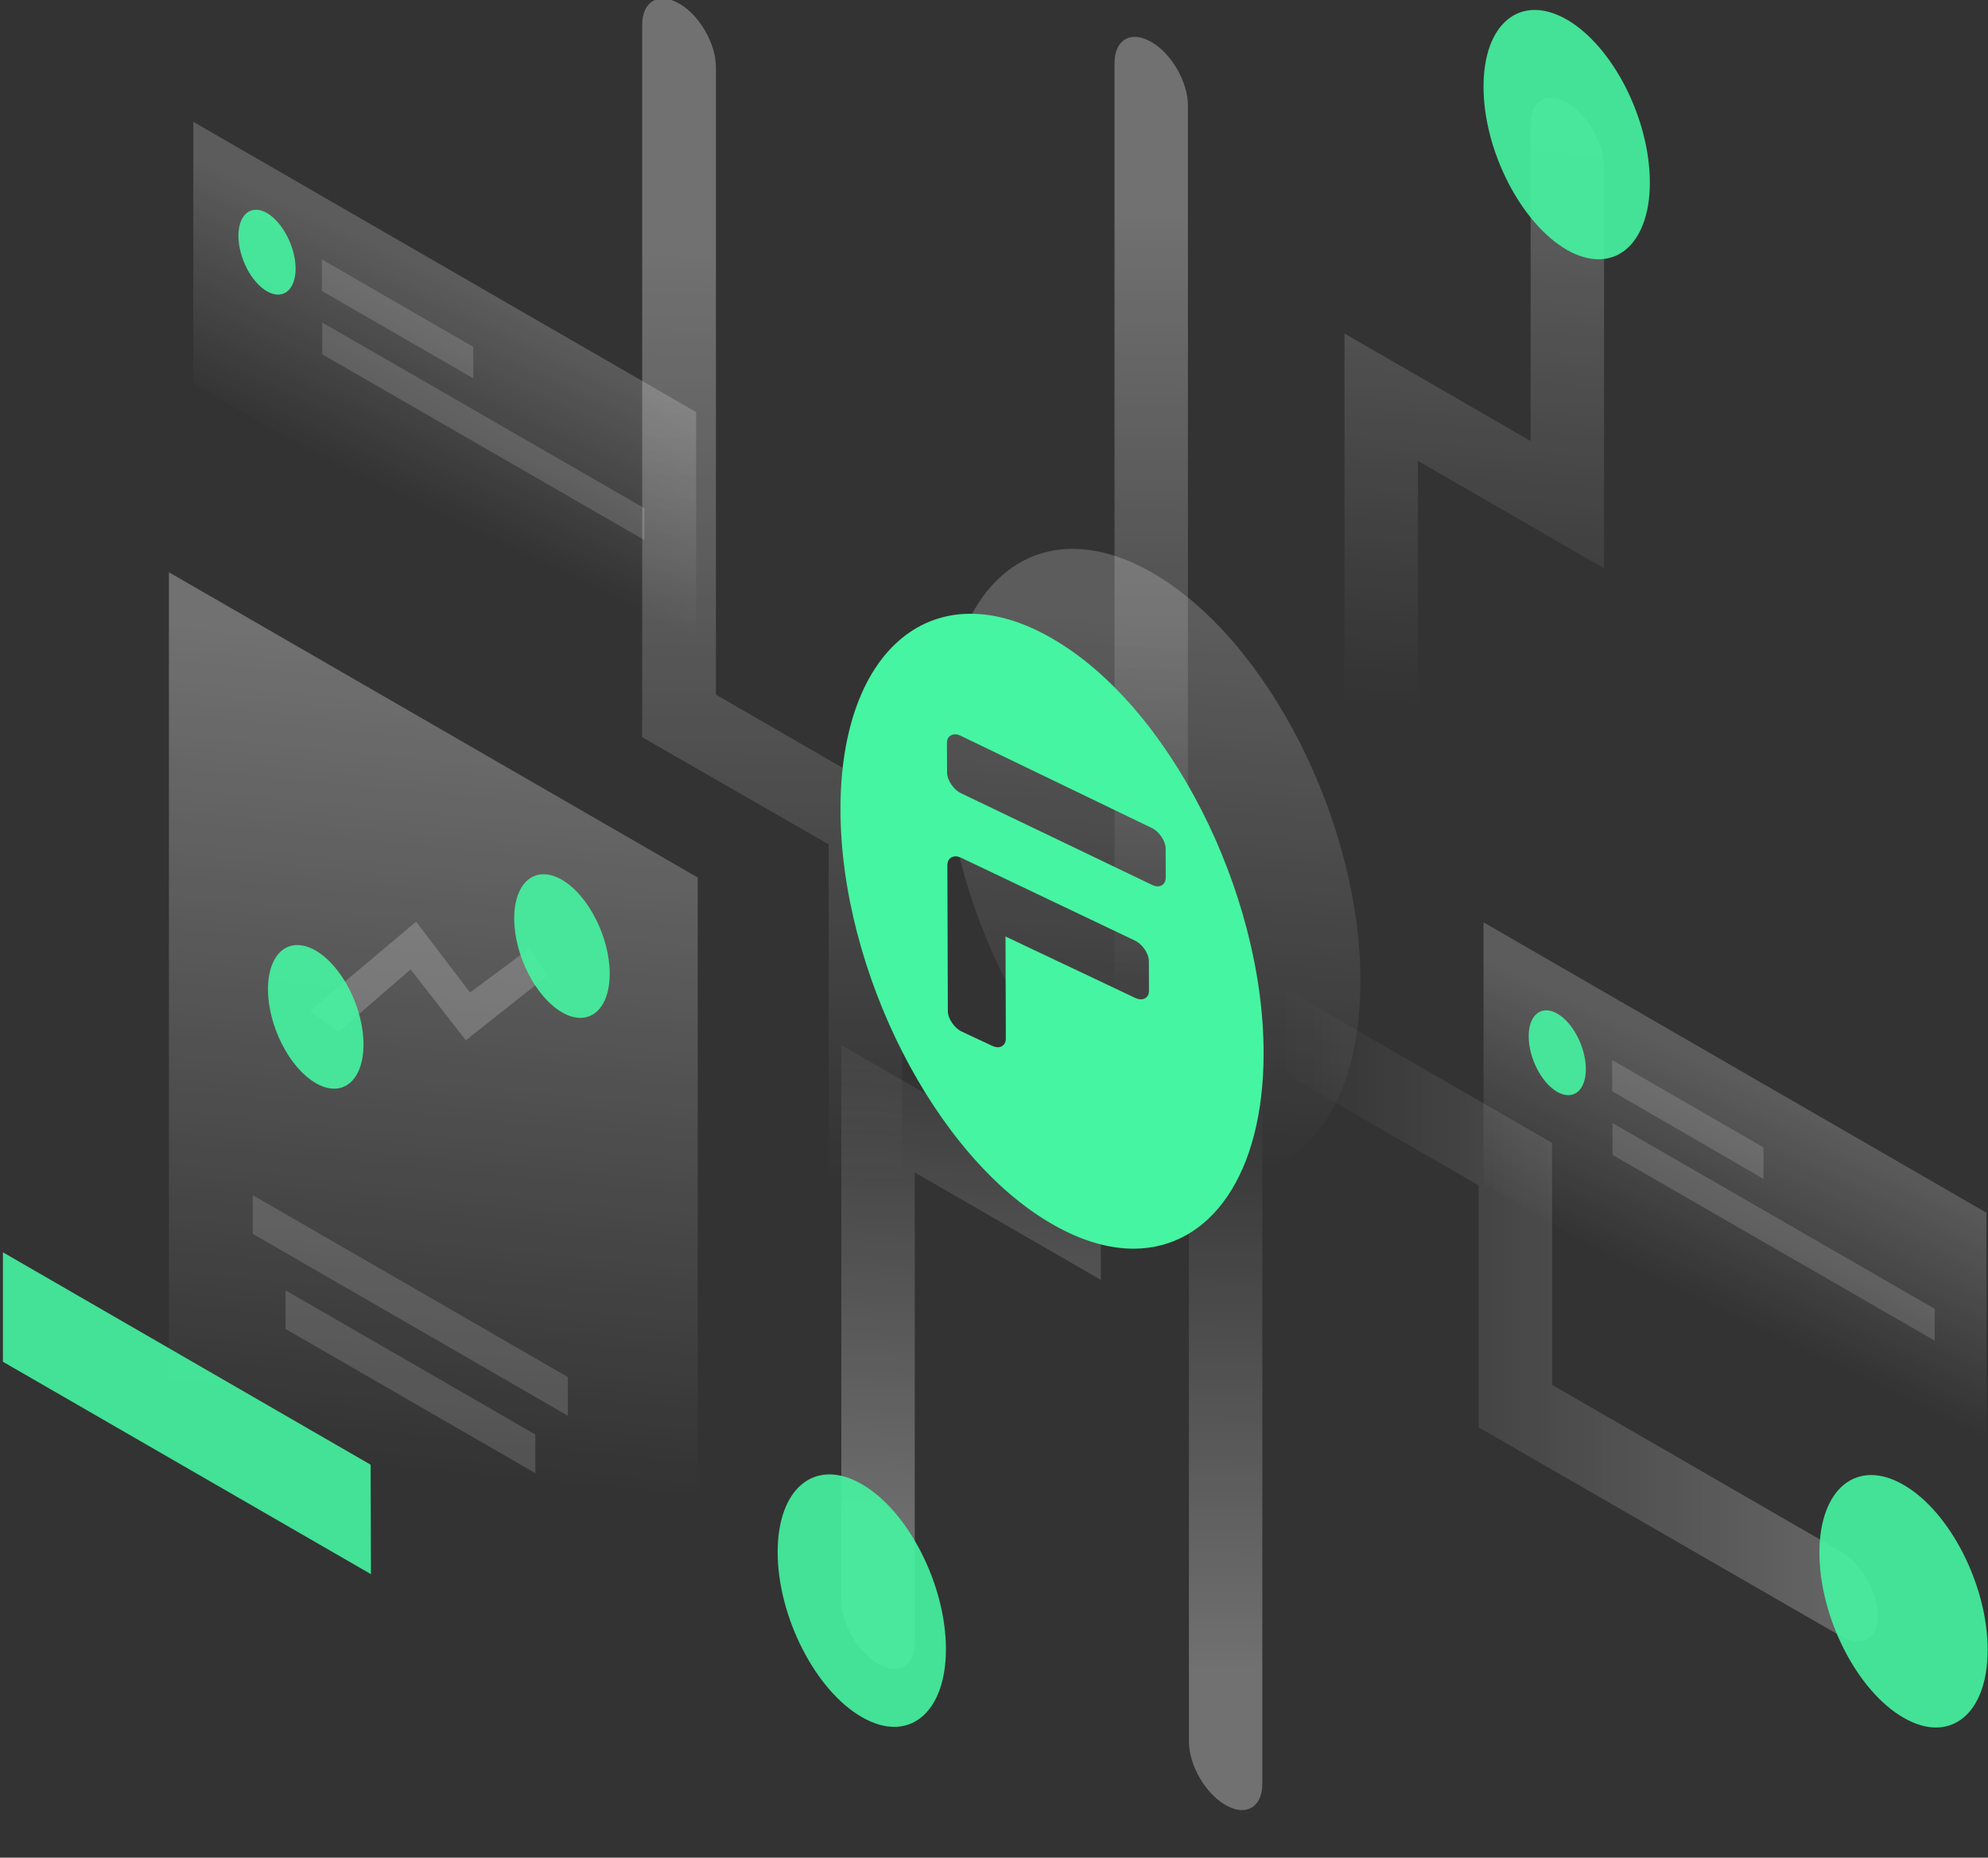 <?xml version="1.0" encoding="UTF-8"?>
<!-- Generated by Pixelmator Pro 3.3.11 -->
<svg width="612" height="572" viewBox="0 0 612 572" xmlns="http://www.w3.org/2000/svg">
    <rect x="0" y="0" width="612" height="572" fill="#333333" stroke="none"/>
    <g id="Illustrations">
        <g id="17">
            <g id="Illustration">
                <linearGradient id="linearGradient1" x1="240.329" y1="79.743" x2="235.252" y2="364.027" gradientUnits="userSpaceOnUse">
                    <stop offset="1e-05" stop-color="#ffffff" stop-opacity="1"/>
                    <stop offset="1" stop-color="#ffffff" stop-opacity="0"/>
                </linearGradient>
                <path id="Path" fill="url(#linearGradient1)" stroke="none" opacity="0.3" d="M 209.1 1.1 C 215.4 4.7 220.4 13.5 220.4 20.7 L 220.4 213.9 L 277.7 247 L 277.7 446.3 C 277.7 453.5 272.6 456.4 266.4 452.8 C 260.1 449.2 255.1 440.4 255.1 433.2 L 255.1 260 L 197.7 227 L 197.7 7.6 C 197.7 0.4 202.8 -2.5 209.1 1.1 Z"/>
                <linearGradient id="linearGradient2" x1="291.483" y1="478.272" x2="303.404" y2="298.567" gradientUnits="userSpaceOnUse">
                    <stop offset="1e-05" stop-color="#ffffff" stop-opacity="1"/>
                    <stop offset="1" stop-color="#ffffff" stop-opacity="0"/>
                </linearGradient>
                <path id="path1" fill="url(#linearGradient2)" stroke="none" opacity="0.3" d="M 270.3 512.3 C 276.6 515.9 281.6 513 281.6 505.8 L 281.6 361 L 338.9 394.1 L 338.9 299.3 C 338.9 292.1 333.8 283.3 327.6 279.7 C 321.3 276.1 316.3 279 316.3 286.2 L 316.3 354.9 L 259 321.8 L 259 492.7 C 259 499.9 264.1 508.7 270.3 512.3 Z"/>
                <linearGradient id="linearGradient3" x1="354.684" y1="67.008" x2="354.116" y2="313.591" gradientUnits="userSpaceOnUse">
                    <stop offset="1e-05" stop-color="#ffffff" stop-opacity="1"/>
                    <stop offset="1" stop-color="#ffffff" stop-opacity="0"/>
                </linearGradient>
                <path id="path2" fill="url(#linearGradient3)" stroke="none" opacity="0.3" d="M 354.4 12.9 C 360.7 16.5 365.7 25.3 365.7 32.5 L 365.7 361.2 C 365.7 368.4 360.6 371.3 354.4 367.7 C 348.1 364.1 343.1 355.3 343.1 348.1 L 343.1 19.4 C 343.1 12.2 348.2 9.3 354.4 12.9 Z"/>
                <path id="path3" fill="#45f5a1" fill-rule="evenodd" stroke="none" opacity="0.901" d="M 291.2 507.8 C 291.2 527.6 279.6 537 265.3 528.7 C 251 520.5 239.4 497.7 239.4 477.9 C 239.4 458.1 251 448.7 265.3 457 C 279.6 465.2 291.2 488 291.2 507.8 Z"/>
                <linearGradient id="linearGradient4" x1="466.347" y1="-15.871" x2="447.374" y2="219.022" gradientUnits="userSpaceOnUse">
                    <stop offset="1e-05" stop-color="#ffffff" stop-opacity="1"/>
                    <stop offset="1" stop-color="#ffffff" stop-opacity="0"/>
                </linearGradient>
                <path id="path4" fill="url(#linearGradient4)" stroke="none" opacity="0.3" d="M 482.5 31.7 C 476.2 28.1 471.2 31 471.2 38.2 L 471.2 135.8 L 413.9 102.7 L 413.9 222.6 C 413.9 229.8 419 238.6 425.2 242.2 C 431.5 245.8 436.5 242.9 436.5 235.7 L 436.5 141.9 L 493.8 175 L 493.8 51.3 C 493.8 44.1 488.7 35.3 482.5 31.7 Z"/>
                <path id="path5" fill="#45f5a1" fill-rule="evenodd" stroke="none" opacity="0.901" d="M 507.9 56.2 C 507.9 75.8 496.4 85 482.3 76.9 C 468.2 68.7 456.7 46.3 456.7 26.7 C 456.7 7.1 468.1 -2.1 482.3 6 C 496.5 14.2 507.9 36.6 507.9 56.2 Z"/>
                <linearGradient id="linearGradient5" x1="607.406" y1="402.415" x2="394.558" y2="402.39" gradientUnits="userSpaceOnUse">
                    <stop offset="1e-05" stop-color="#ffffff" stop-opacity="1"/>
                    <stop offset="1" stop-color="#ffffff" stop-opacity="0"/>
                </linearGradient>
                <path id="path6" fill="url(#linearGradient5)" stroke="none" opacity="0.3" d="M 578.1 497.4 C 578.1 490.2 573 481.4 566.8 477.8 L 477.8 426.4 L 477.8 351.9 L 389.4 300.9 C 383.1 297.3 378.1 300.2 378.1 307.4 C 378.1 314.6 383.2 323.4 389.4 327 L 455.2 365 L 455.2 439.5 L 566.9 503.9 C 573.1 507.5 578.1 504.6 578.1 497.4 Z"/>
                <linearGradient id="linearGradient6" x1="376.93" y1="513.076" x2="377.671" y2="335.24" gradientUnits="userSpaceOnUse">
                    <stop offset="1e-05" stop-color="#ffffff" stop-opacity="1"/>
                    <stop offset="1" stop-color="#ffffff" stop-opacity="0"/>
                </linearGradient>
                <path id="path7" fill="url(#linearGradient6)" stroke="none" opacity="0.3" d="M 377.3 555.8 C 371 552.2 366 543.4 366 536.2 L 366 299.2 C 366 292 371.1 289.1 377.3 292.7 C 383.6 296.3 388.6 305.1 388.6 312.3 L 388.6 549.3 C 388.6 556.5 383.5 559.4 377.3 555.8 Z"/>
                <path id="path8" fill="#45f5a1" fill-rule="evenodd" stroke="none" opacity="0.901" d="M 611.9 508 C 611.9 527.8 600.3 537.2 586 528.9 C 571.7 520.7 560.1 497.9 560.1 478.1 C 560.1 458.3 571.7 448.9 586 457.2 C 600.3 465.4 611.9 488.2 611.9 508 Z"/>
                <linearGradient id="linearGradient7" x1="150.138" y1="202.772" x2="125.661" y2="453.168" gradientUnits="userSpaceOnUse">
                    <stop offset="1e-05" stop-color="#ffffff" stop-opacity="1"/>
                    <stop offset="1" stop-color="#ffffff" stop-opacity="0"/>
                </linearGradient>
                <path id="path9" fill="url(#linearGradient7)" stroke="none" opacity="0.3" d="M 52 176.2 L 214.8 270.2 L 214.8 571.8 L 52 477.8 Z"/>
                <path id="path10" fill="#ffffff" stroke="none" opacity="0.15" d="M 77.8 368 L 174.8 424 L 174.8 435.9 L 77.8 379.9 Z"/>
                <path id="path11" fill="#ffffff" stroke="none" opacity="0.15" d="M 87.9 397.3 L 164.8 441.7 L 164.8 453.6 L 87.9 409.2 Z"/>
                <path id="path12" fill="#45f5a1" fill-rule="evenodd" stroke="none" opacity="0.901" d="M 114.1 451 L 0.9 385.6 L 0.9 419.3 L 114.2 484.7 Z"/>
                <path id="path13" fill="#ffffff" stroke="none" opacity="0.2" d="M 168.7 300.3 L 143.4 320.3 L 126.4 298.5 L 104.2 317.7 L 95.4 311.3 L 128.1 283.8 L 144.7 305.6 L 163 292 Z"/>
                <path id="path14" fill="#45f5a1" fill-rule="evenodd" stroke="none" opacity="0.901" d="M 187.7 299.8 C 187.7 311.1 181.1 316.4 173 311.7 C 164.9 307 158.3 294.1 158.3 282.8 C 158.3 271.5 164.9 266.2 173 270.9 C 181.1 275.6 187.7 288.6 187.7 299.8 Z"/>
                <path id="path15" fill="#45f5a1" fill-rule="evenodd" stroke="none" opacity="0.901" d="M 111.9 321.6 C 111.9 332.9 105.3 338.2 97.2 333.5 C 89.1 328.8 82.5 315.9 82.5 304.6 C 82.5 293.3 89.1 288 97.2 292.7 C 105.3 297.4 111.9 310.3 111.9 321.6 Z"/>
                <linearGradient id="linearGradient8" x1="548.576" y1="338.753" x2="519.624" y2="399.247" gradientUnits="userSpaceOnUse">
                    <stop offset="1e-05" stop-color="#ffffff" stop-opacity="1"/>
                    <stop offset="1" stop-color="#ffffff" stop-opacity="0"/>
                </linearGradient>
                <path id="path16" fill="url(#linearGradient8)" stroke="none" opacity="0.2" d="M 611.5 373.4 L 456.7 284 L 456.7 364.6 L 611.5 454 Z"/>
                <path id="path17" fill="#ffffff" stroke="none" opacity="0.15" d="M 496.3 326.4 L 542.9 353.3 L 542.9 363 L 496.3 336 Z"/>
                <path id="path18" fill="#ffffff" stroke="none" opacity="0.15" d="M 496.4 345.8 L 595.6 403 L 595.6 412.8 L 496.4 355.6 Z"/>
                <path id="path19" fill="#45f5a1" fill-rule="evenodd" stroke="none" opacity="0.901" d="M 488.2 329.2 C 488.2 335.8 484.3 339 479.4 336.2 C 474.5 333.4 470.6 325.7 470.6 319.1 C 470.6 312.5 474.5 309.3 479.4 312.1 C 484.3 314.9 488.2 322.6 488.2 329.2 Z"/>
                <linearGradient id="linearGradient9" x1="151.376" y1="92.253" x2="122.424" y2="152.747" gradientUnits="userSpaceOnUse">
                    <stop offset="1e-05" stop-color="#ffffff" stop-opacity="1"/>
                    <stop offset="1" stop-color="#ffffff" stop-opacity="0"/>
                </linearGradient>
                <path id="path20" fill="url(#linearGradient9)" stroke="none" opacity="0.2" d="M 214.3 126.9 L 59.5 37.5 L 59.5 118.1 L 214.3 207.5 Z"/>
                <path id="path21" fill="#ffffff" stroke="none" opacity="0.15" d="M 99.1 79.9 L 145.7 106.8 L 145.7 116.5 L 99.1 89.6 Z"/>
                <path id="path22" fill="#ffffff" stroke="none" opacity="0.15" d="M 99.2 99.3 L 198.4 156.5 L 198.4 166.3 L 99.2 109.1 Z"/>
                <path id="path23" fill="#45f5a1" fill-rule="evenodd" stroke="none" opacity="0.901" d="M 91 82.7 C 91 89.3 87.1 92.5 82.2 89.7 C 77.3 86.9 73.4 79.2 73.4 72.6 C 73.4 66 77.3 62.8 82.2 65.6 C 87 68.4 91 76.1 91 82.7 Z"/>
                <linearGradient id="linearGradient10" x1="360.496" y1="191.934" x2="347.673" y2="356.764" gradientUnits="userSpaceOnUse">
                    <stop offset="1e-05" stop-color="#ffffff" stop-opacity="1"/>
                    <stop offset="1" stop-color="#ffffff" stop-opacity="0"/>
                </linearGradient>
                <path id="path24" fill="url(#linearGradient10)" stroke="none" opacity="0.2" d="M 418.8 302.1 C 418.8 351.1 390.1 374.3 354.8 353.9 C 319.4 333.5 290.8 277.2 290.8 228.2 C 290.8 179.2 319.5 156 354.8 176.4 C 390.2 196.8 418.8 253.1 418.8 302.1 Z"/>
                <g id="logo">
                    <g id="finflexlogoblack">
                        <path id="Path-copy" fill="#45f5a1" stroke="none" d="M 349.215 384.479 C 341.423 384.537 332.857 382.101 323.867 376.883 C 287.906 356.262 258.736 298.927 258.736 249.135 C 258.736 199.343 287.906 175.704 323.867 196.576 C 359.828 217.197 389 274.532 389 324.324 C 389 361.668 372.59 384.302 349.215 384.479 Z M 307.252 322.463 C 307.685 322.455 308.079 322.345 308.434 322.137 C 309.244 321.66 309.646 320.85 309.643 319.707 L 309.539 288.354 L 349.393 307.234 C 350.596 307.804 351.616 307.863 352.455 307.41 C 353.294 306.958 353.711 306.164 353.707 305.029 L 353.678 296.031 C 353.674 294.815 353.249 293.582 352.404 292.33 C 351.56 291.078 350.537 290.165 349.334 289.592 L 295.918 264.129 C 294.775 263.584 293.775 263.538 292.92 263.988 C 292.064 264.439 291.639 265.28 291.643 266.508 L 291.789 311.342 C 291.793 312.488 292.225 313.691 293.086 314.953 C 293.947 316.214 294.95 317.111 296.094 317.646 L 305.387 321.996 C 306.073 322.317 306.695 322.473 307.252 322.463 Z M 356.436 272.916 C 356.856 272.909 357.249 272.809 357.615 272.613 C 358.452 272.166 358.869 271.334 358.865 270.119 L 358.836 261.252 C 358.832 260.118 358.409 258.924 357.566 257.668 C 356.723 256.412 355.742 255.512 354.621 254.971 L 295.793 226.57 C 294.65 226.018 293.65 225.965 292.795 226.41 C 291.939 226.856 291.514 227.652 291.518 228.799 L 291.547 237.766 C 291.551 238.994 291.985 240.244 292.846 241.516 C 293.707 242.787 294.708 243.697 295.852 244.246 L 354.678 272.477 C 355.308 272.779 355.895 272.925 356.436 272.916 Z"/>
                    </g>
                </g>
            </g>
        </g>
    </g>
</svg>
